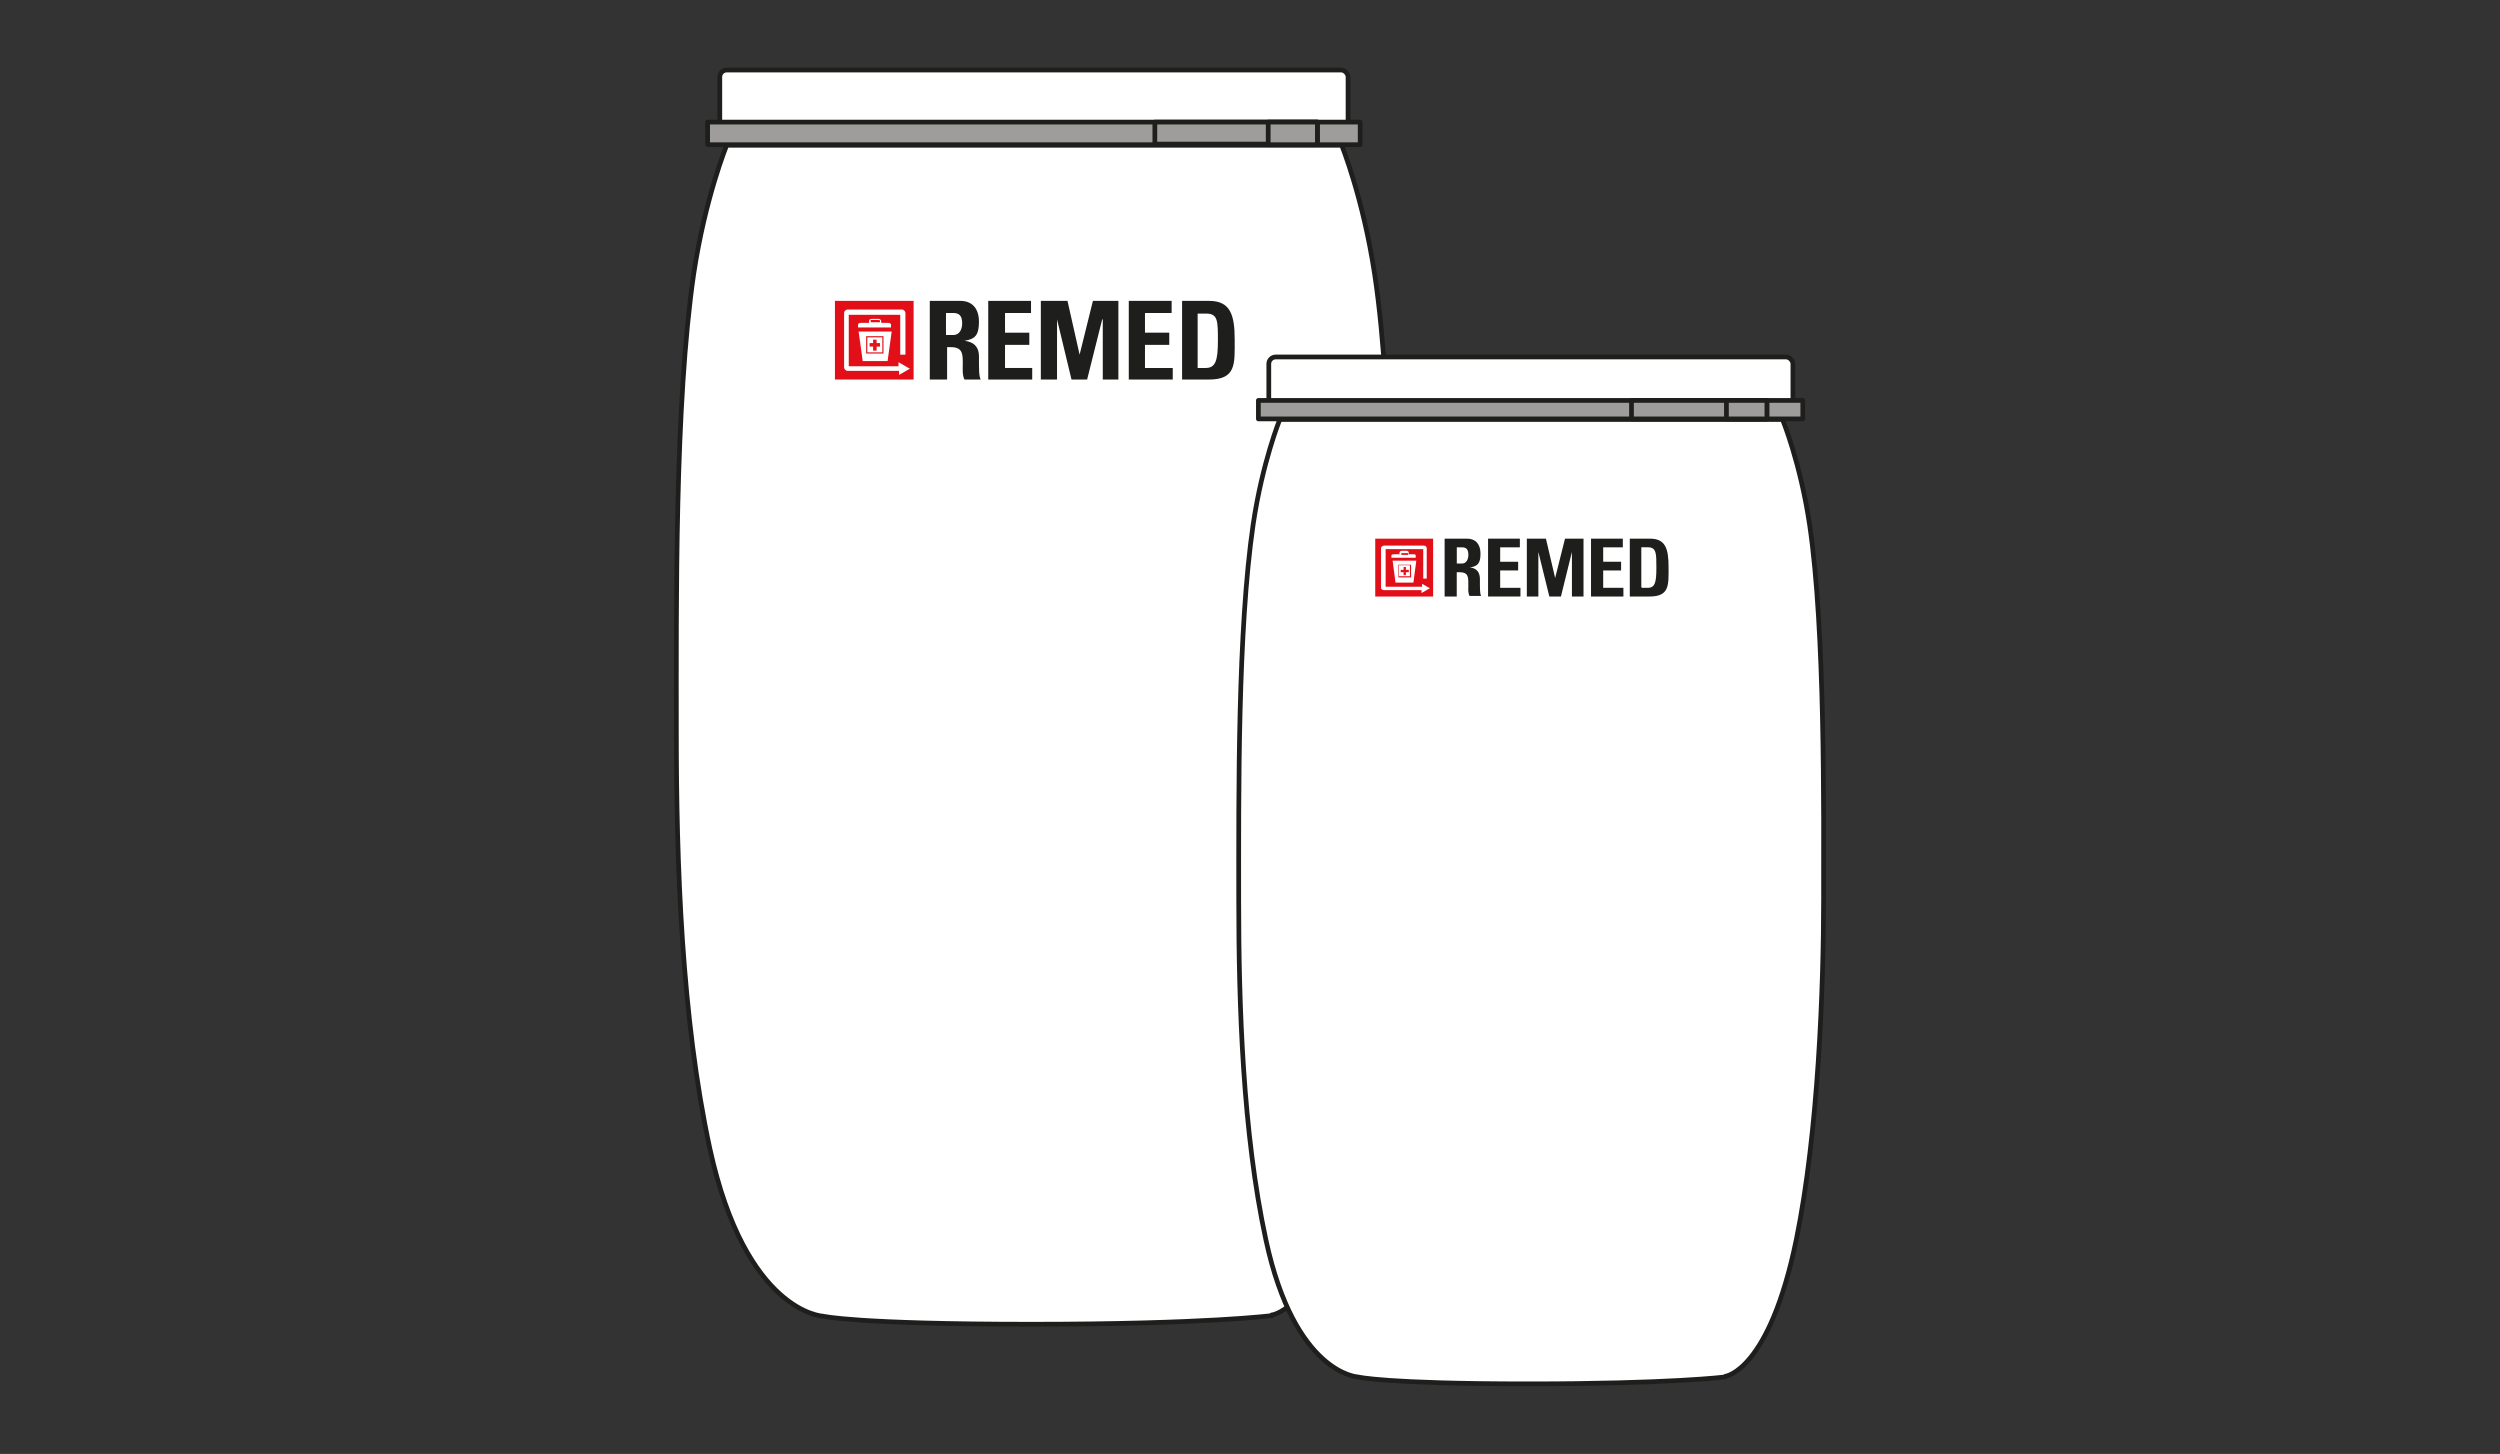 <?xml version="1.0" encoding="UTF-8"?>
<svg xmlns="http://www.w3.org/2000/svg" xmlns:xlink="http://www.w3.org/1999/xlink" version="1.1" viewBox="0 0 423 246">
  <rect x="0" y="0" width="423" height="246" fill="#333333" stroke="none"/>
  <defs>
    <style>
      .cls-1, .cls-2 {
        fill: #fff;
      }

      .cls-2, .cls-3, .cls-4 {
        stroke: #1e1e1c;
        stroke-linecap: round;
        stroke-linejoin: round;
        stroke-width: .8px;
      }

      .cls-5, .cls-4 {
        fill: none;
      }

      .cls-6 {
        clip-path: url(#clippath-1);
      }

      .cls-7 {
        fill: #e20e18;
      }

      .cls-8 {
        fill: #1e1e1c;
      }

      .cls-9 {
        fill: #e3131b;
      }

      .cls-3 {
        fill: #9e9d9c;
      }

      .cls-10 {
        clip-path: url(#clippath);
      }
    </style>
    <clipPath id="clippath">
      <rect class="cls-5" x="141.27" y="50.91" width="67.54" height="13.31"></rect>
    </clipPath>
    <clipPath id="clippath-1">
      <rect class="cls-5" x="232.69" y="91.14" width="49.63" height="9.79"></rect>
    </clipPath>
  </defs>
  <g>
    <g id="Ebene_1">
      <g id="Ebene_1-2" data-name="Ebene_1">
        <g id="Ebene_1-2">
          <g>
            <path class="cls-2" d="M215.17,222.5s9.2-.98,14.68-28.39c4.5-22.22,5.68-52.17,5.68-70.38s.39-55.4-2.94-77.33c-1.96-12.92-5.58-21.83-5.58-21.83h-104.05s-3.62,8.81-5.58,21.73c-3.23,22.02-2.94,55.79-2.94,77.72s.88,48.26,5.68,70.38c6.07,27.7,19.09,28.29,19.09,28.29,0,0,5.58,1.37,35.24,1.37s40.82-1.47,40.82-1.47h0l-.1-.1Z"></path>
            <g>
              <g>
                <rect class="cls-1" x="121.79" y="11.85" width="106.3" height="11.45" rx="1.17" ry="1.17"></rect>
                <rect class="cls-4" x="121.79" y="11.85" width="106.3" height="11.45" rx="1.17" ry="1.17"></rect>
              </g>
              <rect class="cls-3" x="119.73" y="20.66" width="110.41" height="3.82"></rect>
              <rect class="cls-3" x="195.4" y="20.66" width="27.51" height="3.72"></rect>
              <rect class="cls-3" x="214.58" y="20.66" width="8.32" height="3.82"></rect>
            </g>
          </g>
          <g>
            <path class="cls-2" d="M291.91,232.87s7.44-.78,12.04-23.2c3.72-18.21,4.6-42.68,4.6-57.56s.29-45.32-2.35-63.23c-1.57-10.57-4.6-17.91-4.6-17.91h-85.06s-2.94,7.24-4.5,17.72c-2.64,18.01-2.45,45.61-2.45,63.53s.69,39.45,4.6,57.56c4.89,22.71,15.56,23.2,15.56,23.2,0,0,4.6,1.17,28.78,1.17s33.38-1.17,33.38-1.17h0v-.1Z"></path>
            <g>
              <g>
                <rect class="cls-1" x="214.68" y="60.4" width="88.68" height="9.59" rx="1.17" ry="1.17"></rect>
                <rect class="cls-4" x="214.68" y="60.4" width="88.68" height="9.59" rx="1.17" ry="1.17"></rect>
              </g>
              <rect class="cls-3" x="212.92" y="67.75" width="92.11" height="3.13"></rect>
              <rect class="cls-3" x="276.05" y="67.75" width="22.9" height="3.13"></rect>
              <rect class="cls-3" x="292.11" y="67.75" width="6.85" height="3.13"></rect>
            </g>
          </g>
          <g>
            <path class="cls-8" d="M160.06,56.68h1.27c1.08,0,1.47-1.08,1.47-1.96,0-1.27-.49-1.76-1.47-1.76h-1.27v3.72h0ZM160.06,64.22h-2.74v-13.31h5.19c1.86,0,3.13,1.17,3.13,3.52s-.69,2.94-2.45,3.23h0c.59.1,2.45.29,2.45,2.64s0,3.33.29,3.92h-2.74c-.39-.78-.29-1.76-.29-2.54,0-1.57.1-2.94-1.96-2.94h-.69v5.48h-.2Z"></path>
            <polygon class="cls-8" points="167.21 64.22 167.21 50.91 174.45 50.91 174.45 52.96 170.05 52.96 170.05 56.29 174.16 56.29 174.16 58.35 170.05 58.35 170.05 62.26 174.65 62.26 174.65 64.22 167.21 64.22 167.21 64.22"></polygon>
            <polygon class="cls-8" points="176.11 64.22 176.11 50.91 180.62 50.91 182.67 60.01 182.67 60.01 184.92 50.91 189.23 50.91 189.23 64.22 186.59 64.22 186.59 54.04 186.49 54.04 183.94 64.22 181.3 64.22 178.85 54.04 178.85 54.04 178.85 64.22 176.11 64.22 176.11 64.22"></polygon>
            <g class="cls-10">
              <g>
                <polygon class="cls-8" points="190.99 64.22 190.99 50.91 198.24 50.91 198.24 52.96 193.73 52.96 193.73 56.29 197.84 56.29 197.84 58.35 193.73 58.35 193.73 62.26 198.43 62.26 198.43 64.22 190.99 64.22 190.99 64.22"></polygon>
                <path class="cls-8" d="M202.64,62.26h1.37c1.66,0,2.06-1.27,2.06-4.6s0-4.6-1.96-4.6h-1.47v9.2h0ZM199.9,50.91h4.7c3.62,0,4.31,2.45,4.31,6.56s.29,6.75-4.4,6.75h-4.5v-13.31h-.1Z"></path>
                <polygon class="cls-7" points="141.27 50.91 141.27 64.22 154.58 64.22 154.58 57.08 154.58 50.91 141.27 50.91 141.27 50.91"></polygon>
              </g>
            </g>
            <path class="cls-1" d="M153.89,62.36l-1.86-1.08v.69h-8.42v-8.71h8.71v6.75h.88v-7.05c0-.29-.29-.59-.59-.59h-9.2c-.29,0-.59.29-.59.59v9.2c0,.29.29.59.59.59h8.71v.69l1.86-1.08h-.1Z"></path>
            <path class="cls-1" d="M150.86,56.1h-5.58l.69,4.99h4.21l.69-4.99h0Z"></path>
            <path class="cls-1" d="M147.24,54.24s0-.1.29-.1h1.08c.2,0,.29.1.29.1v.29h-1.57v-.29h-.1ZM150.47,54.63h-1.37v-.29c0-.1-.1-.39-.49-.39h-1.08c-.39,0-.49.2-.49.39v.29h-1.37c-.49,0-.49.29-.49.29v.49h5.58v-.49s0-.29-.49-.29h.2Z"></path>
            <polygon class="cls-9" points="148.9 58.05 148.32 58.05 148.32 57.47 147.73 57.47 147.73 58.05 147.14 58.05 147.14 58.64 147.73 58.64 147.73 59.33 148.32 59.33 148.32 58.64 148.9 58.64 148.9 58.05 148.9 58.05"></polygon>
            <path class="cls-9" d="M146.75,59.62h2.54v-2.54h-2.54v2.54h0ZM149.49,59.82h-2.94v-2.94h2.94v2.94h0Z"></path>
          </g>
          <g>
            <path class="cls-8" d="M246.49,95.35h.88c.78,0,1.08-.78,1.08-1.47,0-.98-.39-1.27-1.08-1.27h-.88v2.74h0ZM246.49,100.93h-2.06v-9.79h3.82c1.37,0,2.25.88,2.25,2.54s-.49,2.15-1.86,2.35h0c.49,0,1.76.2,1.76,1.96s0,2.45.2,2.84h-1.96c-.29-.59-.2-1.27-.2-1.86,0-1.17.1-2.15-1.47-2.15h-.49v4.01h0v.1Z"></path>
            <polygon class="cls-8" points="251.78 100.93 251.78 91.14 257.16 91.14 257.16 92.61 253.83 92.61 253.83 95.05 256.87 95.05 256.87 96.52 253.83 96.52 253.83 99.46 257.26 99.46 257.26 100.93 251.78 100.93 251.78 100.93"></polygon>
            <polygon class="cls-8" points="258.34 100.93 258.34 91.14 261.57 91.14 263.13 97.8 263.13 97.8 264.8 91.14 267.93 91.14 267.93 100.93 265.97 100.93 265.97 93.39 265.97 93.39 264.11 100.93 262.15 100.93 260.29 93.39 260.29 93.39 260.29 100.93 258.34 100.93 258.34 100.93"></polygon>
            <g class="cls-6">
              <g>
                <polygon class="cls-8" points="269.2 100.93 269.2 91.14 274.58 91.14 274.58 92.61 271.26 92.61 271.26 95.05 274.29 95.05 274.29 96.52 271.26 96.52 271.26 99.46 274.68 99.46 274.68 100.93 269.2 100.93 269.2 100.93"></polygon>
                <path class="cls-8" d="M277.81,99.46h.98c1.27,0,1.47-.98,1.47-3.43s0-3.43-1.47-3.43h-1.08v6.75h0l.1.1ZM275.76,91.14h3.43c2.64,0,3.13,1.76,3.13,4.8s.2,4.99-3.23,4.99h-3.33v-9.79h0Z"></path>
                <polygon class="cls-7" points="232.69 91.14 232.69 100.93 242.48 100.93 242.48 95.64 242.48 91.14 232.69 91.14 232.69 91.14"></polygon>
              </g>
            </g>
            <path class="cls-1" d="M241.99,99.56l-1.37-.78v.49h-6.17v-6.36h6.36v4.99h.59v-5.19c0-.2-.2-.39-.49-.39h-6.75c-.2,0-.49.2-.49.39v6.75c0,.2.2.39.49.39h6.36v.49l1.37-.78h.1Z"></path>
            <path class="cls-1" d="M239.74,94.86h-4.11l.49,3.72h3.03l.49-3.72h.1Z"></path>
            <path class="cls-1" d="M237.1,93.59h1.17v.29h-1.17v-.29h0ZM239.44,93.78h-1.08v-.29s0-.29-.39-.29h-.78c-.29,0-.39.2-.39.29v.29h-.98c-.39,0-.39.2-.39.2v.39h4.11v-.39s0-.2-.29-.2h.2Z"></path>
            <polygon class="cls-9" points="238.37 96.42 237.88 96.42 237.88 95.94 237.49 95.94 237.49 96.42 237 96.42 237 96.82 237.49 96.82 237.49 97.31 237.88 97.31 237.88 96.82 238.37 96.82 238.37 96.42 238.37 96.42"></polygon>
            <path class="cls-9" d="M236.7,97.5h1.86v-1.86h-1.86v1.86h0ZM238.76,97.7h-2.15v-2.15h2.15v2.15h0Z"></path>
          </g>
        </g>
      </g>
    </g>
  </g>
</svg>
